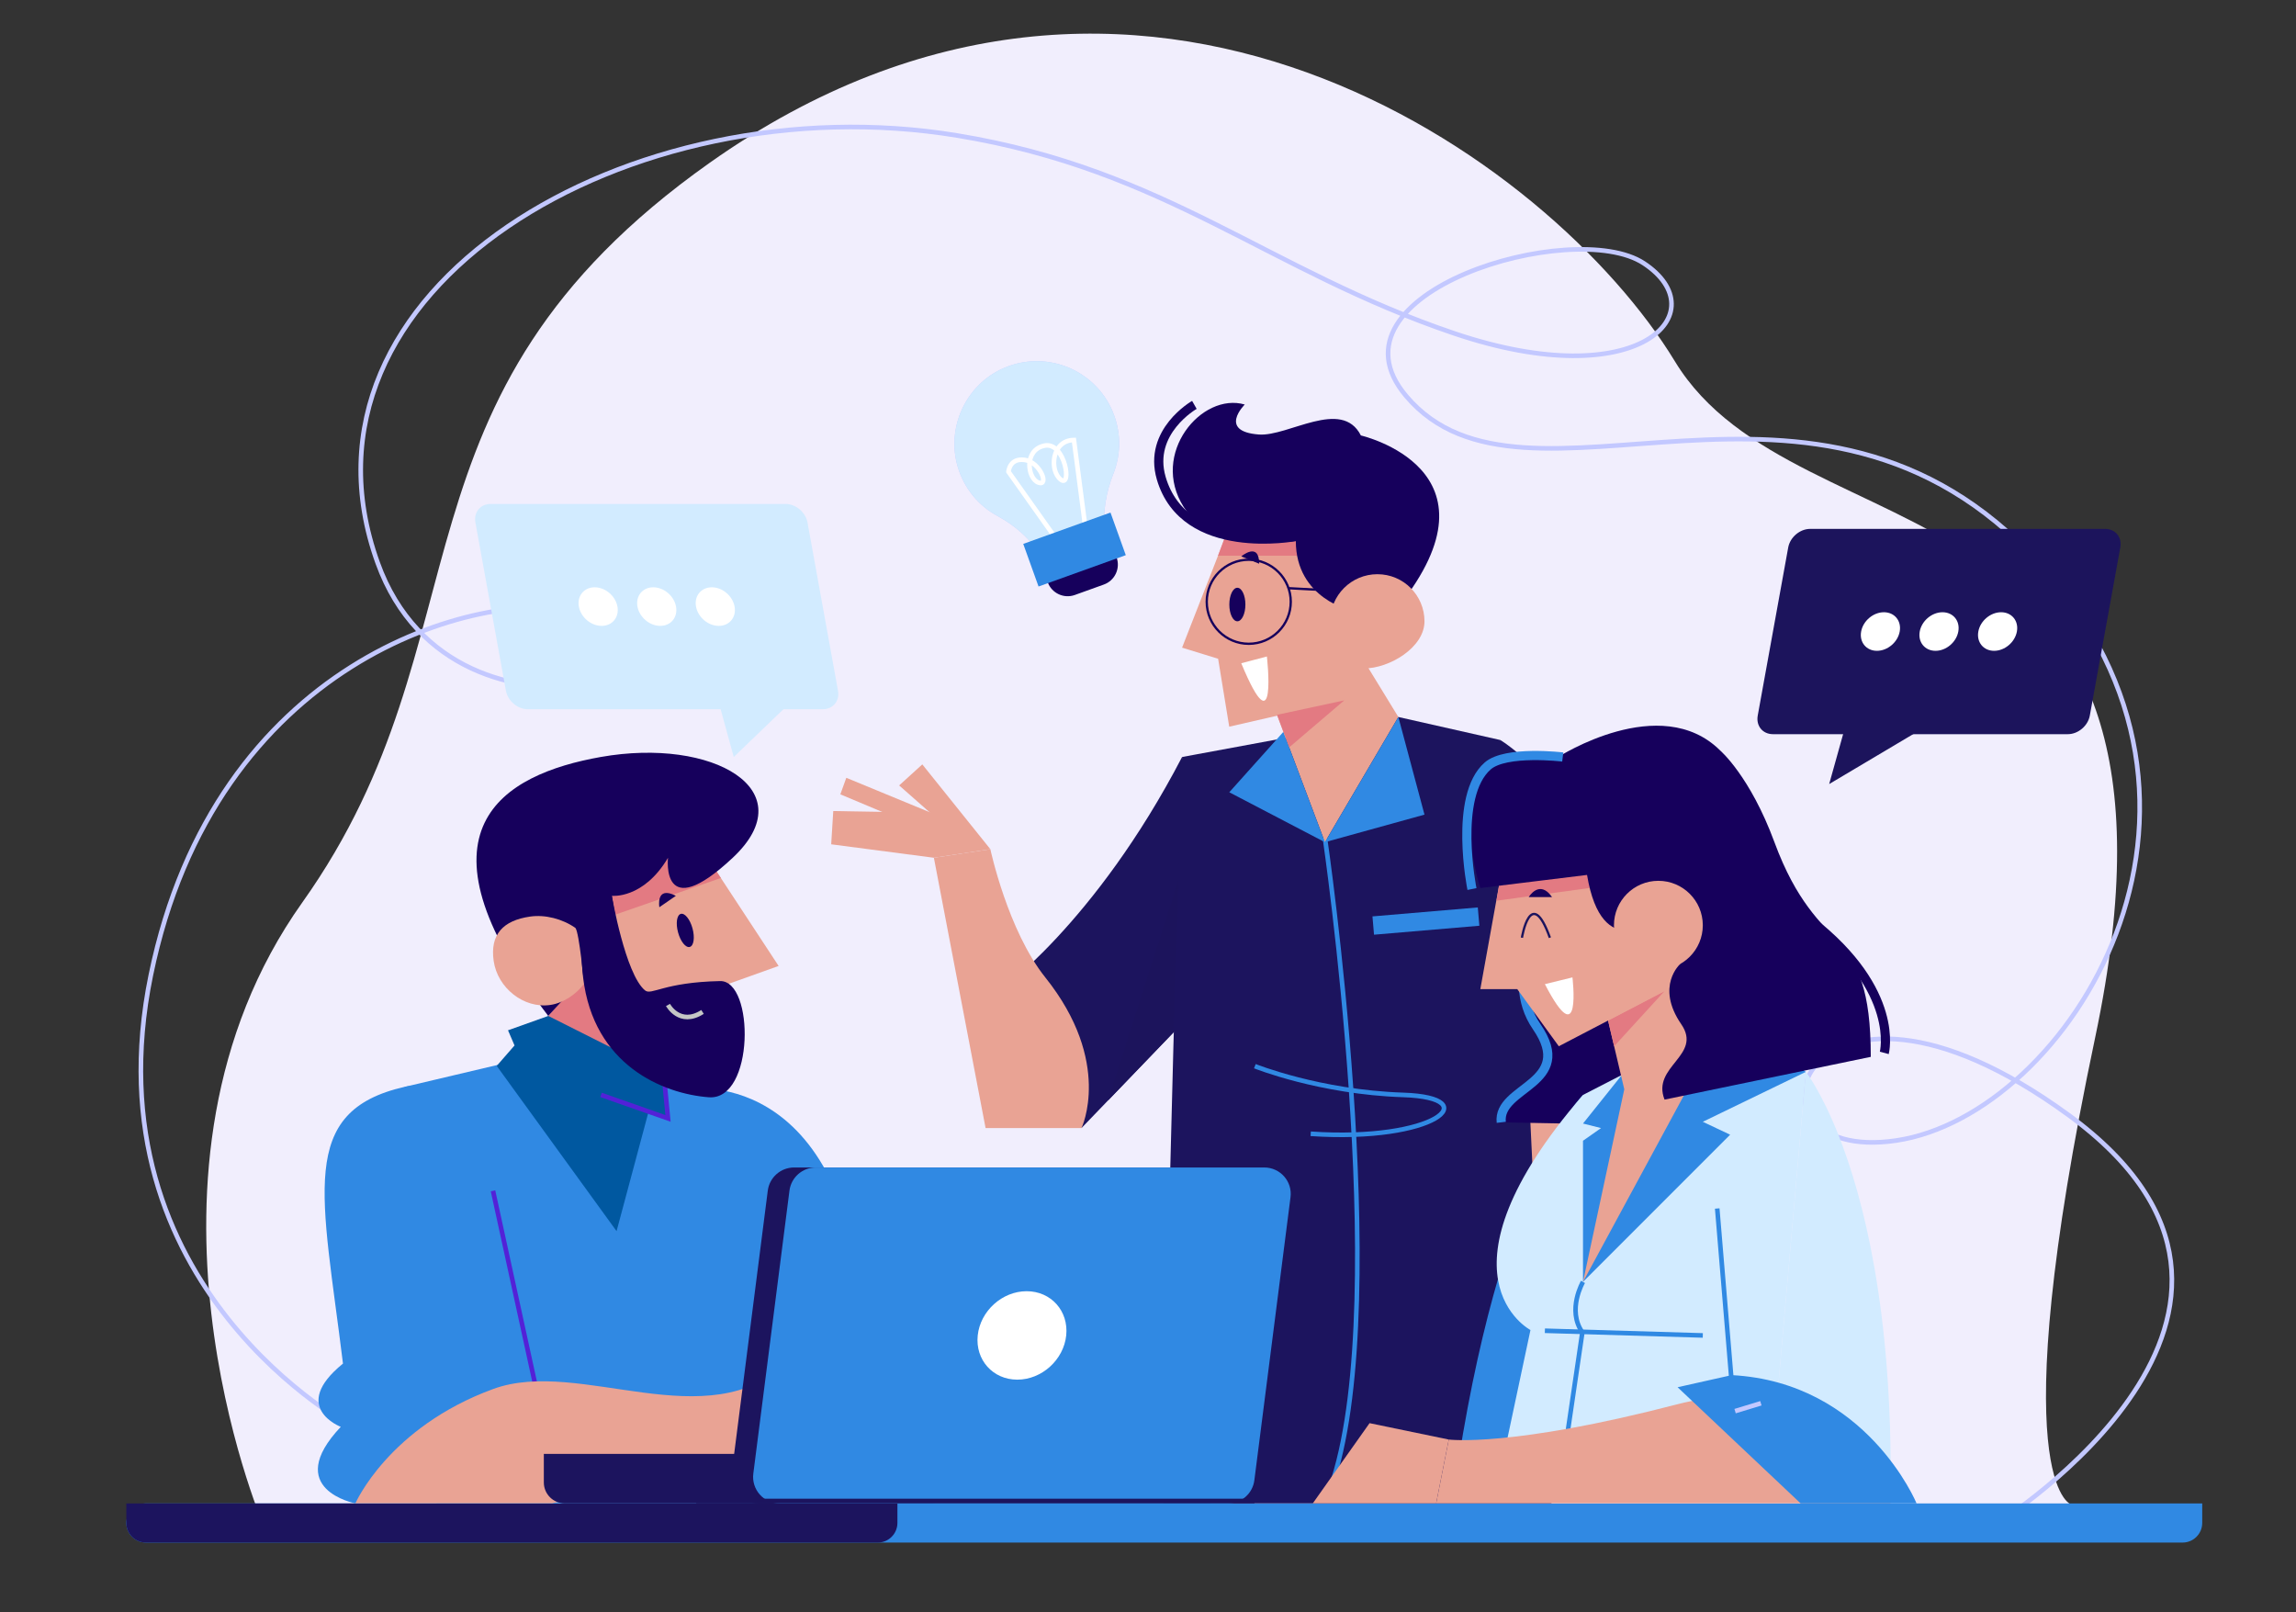 <?xml version="1.0" encoding="utf-8"?>
<!-- Generator: Adobe Illustrator 16.0.0, SVG Export Plug-In . SVG Version: 6.00 Build 0)  -->
<!DOCTYPE svg PUBLIC "-//W3C//DTD SVG 1.1//EN" "http://www.w3.org/Graphics/SVG/1.1/DTD/svg11.dtd">
<svg version="1.1" id="Layer_1" xmlns="http://www.w3.org/2000/svg" xmlns:xlink="http://www.w3.org/1999/xlink" x="0px" y="0px"
	 width="500px" height="351px" viewBox="0 0 500 351" style="enable-background:new 0 0 500 351;" xml:space="preserve">
<rect x="0" y="0" width="500" height="351" fill="#333333" stroke="none"/>
<g>
	<defs>
		<rect id="SVGID_1_" y="-61" width="500" height="500"/>
	</defs>
	<clipPath id="SVGID_2_">
		<use xlink:href="#SVGID_1_"  style="overflow:visible;"/>
	</clipPath>
	<path style="clip-path:url(#SVGID_2_);fill:#F1EEFD;" d="M57.18,331.62c0,0-32.7-76.97,8.66-135.13
		c41.35-58.16,16.13-109.73,88.73-161.06c93.32-65.98,183.33-0.88,210.18,43.26c26.84,44.14,118.01,21.61,91.52,147.2
		c-20.55,97.42-5.22,101.7-5.22,101.7L57.18,331.62z"/>
	<path style="clip-path:url(#SVGID_2_);fill:none;stroke:#C3C8FF;stroke-miterlimit:10;" d="M76.89,310.8
		c0,0-58.02-30.31-44.04-98.48c13.98-68.16,70.92-84.34,94.34-79.33c43.89,9.38-27.82,37.05-44.95-10.45
		C60.74,62.94,137.37,17.82,208.41,29.5c45.65,7.5,67.69,29.36,108.27,43.09c40.44,13.68,57.4-4.64,41.29-15.26
		c-15.29-10.08-70.82,6.37-51.75,28.91c26.11,30.87,89.02-16.96,137.78,36.3c48.76,53.26,6.43,120.22-31.05,125.8
		c-37.49,5.58-21.05-48.22,37.48-5.58c58.53,42.64-15.4,88.87-15.4,88.87"/>
</g>
<g>
	<defs>
		<rect id="SVGID_3_" y="-61" width="500" height="500"/>
	</defs>
	<clipPath id="SVGID_4_">
		<use xlink:href="#SVGID_3_"  style="overflow:visible;"/>
	</clipPath>
	<path style="clip-path:url(#SVGID_4_);fill:#3089E3;" d="M475.31,335.88H31.77c-2.35,0-4.26-1.91-4.26-4.26s1.91-4.26,4.26-4.26
		h447.81v4.26C479.57,333.97,477.66,335.88,475.31,335.88"/>
	<path style="clip-path:url(#SVGID_4_);fill:#1C145E;" d="M191.16,335.88H31.77c-2.35,0-4.26-1.91-4.26-4.26v-4.26h167.92v4.26
		C195.42,333.97,193.51,335.88,191.16,335.88"/>
	<path style="clip-path:url(#SVGID_4_);fill:#1C145E;" d="M257.42,164.83c-19,36.5-40.34,51.37-40.34,51.37l18.43,29.43l32.18-33.45
		L257.42,164.83z"/>
	<path style="clip-path:url(#SVGID_4_);fill:#1C145E;" d="M304.52,156.12l-47.09,8.71c-2.98,89.1-4.1,162.51-4.1,162.51h84.53
		c0,0,2.45-136.44-11.15-166.21L304.52,156.12z"/>
	
		<line style="clip-path:url(#SVGID_4_);fill:none;stroke:#3089E3;stroke-width:4;stroke-miterlimit:10;" x1="299.05" y1="201.53" x2="321.99" y2="199.58"/>
	<path style="clip-path:url(#SVGID_4_);fill:none;stroke:#3089E3;stroke-miterlimit:10;" d="M288.52,182.38
		c0,0,14.56,99.38,1.89,139.59"/>
	<path style="clip-path:url(#SVGID_4_);fill:none;stroke:#3089E3;stroke-miterlimit:10;" d="M273.27,232.15
		c0,0,14.07,5.66,32.3,6.26c18.24,0.6,6.89,10.3-20.14,8.46"/>
	<polygon style="clip-path:url(#SVGID_4_);fill:#E9A394;" points="276.89,152.5 288.52,183.38 304.52,156.12 293.97,138.89 	"/>
	<polygon style="clip-path:url(#SVGID_4_);fill:#3089E3;" points="288.52,183.38 310.21,177.38 304.52,156.12 	"/>
	<polygon style="clip-path:url(#SVGID_4_);fill:#3089E3;" points="279.48,159.36 267.7,172.51 288.52,183.38 	"/>
	<path style="clip-path:url(#SVGID_4_);fill:#E9A394;" d="M235.52,245.63c0,0,6.88-14.34-7.89-32.81
		c-8.19-10.24-11.96-27.92-11.96-27.92l-12.3,1.87l11.26,58.86H235.52z"/>
	<polygon style="clip-path:url(#SVGID_4_);fill:#E9A394;" points="200.85,166.44 195.81,171.02 202.55,176.96 181.46,176.6 
		181.01,183.84 203.36,186.77 215.67,184.9 	"/>
	<polygon style="clip-path:url(#SVGID_4_);fill:#E9A394;" points="204.54,177.71 184.3,169.36 183,172.96 199.88,180.05 	"/>
	<path style="clip-path:url(#SVGID_4_);fill:#1C145E;" d="M326.71,161.13c0,0,27.18,15.47,35.76,73.44l-31.53,7.61L326.71,161.13z"
		/>
	<polygon style="clip-path:url(#SVGID_4_);fill:#E9A394;" points="267.69,114.76 257.42,141.02 265.27,143.44 267.69,158.23 
		292.74,152.49 296.37,112.34 	"/>
	<polygon style="clip-path:url(#SVGID_4_);fill:#E37A82;" points="284.41,121 265.25,121 267.34,115.34 284.41,114.28 	"/>
	<path style="clip-path:url(#SVGID_4_);fill:#16005C;" d="M294.42,132.98c0,0-12.23-2.53-12.23-15.18c0,0-18.14,2.47-24.4-7.38
		c-7.42-11.66,3.92-25.07,13.28-22.34c0,0-5.9,5.85,3.06,6.53c6.39,0.49,18.06-8.01,22.23,0.21c0,0,32.16,7.34,8.15,37.31
		L294.42,132.98z"/>
	<path style="clip-path:url(#SVGID_4_);fill:none;stroke:#16005C;stroke-width:2;stroke-miterlimit:10;" d="M282.2,116.81
		c0,0-24.25,4.69-29.32-12.7c-2.96-10.16,7.22-15.95,7.22-15.95"/>
	
		<circle style="clip-path:url(#SVGID_4_);fill:none;stroke:#16005C;stroke-width:0.5;stroke-miterlimit:10;" cx="271.94" cy="131.03" r="9.15"/>
	
		<line style="clip-path:url(#SVGID_4_);fill:none;stroke:#16005C;stroke-width:0.5;stroke-miterlimit:10;" x1="280.6" y1="128.07" x2="293.63" y2="128.78"/>
	<path style="clip-path:url(#SVGID_4_);fill:#E9A394;" d="M310.21,135.29c0,5.67-7.6,10.27-13.26,10.27c-5.67,0-7.27-4.6-7.27-10.27
		c0-5.67,4.6-10.26,10.27-10.26C305.62,125.02,310.21,129.62,310.21,135.29"/>
	<polygon style="clip-path:url(#SVGID_4_);fill:#E9A394;" points="358.71,235.47 358.71,282.8 335.11,282.8 333.14,241.64 	"/>
	<polygon style="clip-path:url(#SVGID_4_);fill:#1C145C;" points="255.58,224.77 256.58,191.79 241.29,239.63 	"/>
	<polygon style="clip-path:url(#SVGID_4_);fill:#E37A82;" points="278.11,155.64 292.74,152.5 280.75,162.73 	"/>
	<path style="clip-path:url(#SVGID_4_);fill:#16005C;" d="M271.21,131.63c0,2.02-0.78,3.65-1.75,3.65s-1.75-1.63-1.75-3.65
		c0-2.02,0.79-3.65,1.75-3.65S271.21,129.61,271.21,131.63"/>
	<path style="clip-path:url(#SVGID_4_);fill:#16005C;" d="M274.21,122.75c0-4.9-3.9-1.6-3.9-1.6L274.21,122.75z"/>
	<path style="clip-path:url(#SVGID_4_);fill:#FFFFFF;" d="M270.31,144.42l5.58-1.48C275.89,142.94,278.28,163.62,270.31,144.42"/>
	<path style="clip-path:url(#SVGID_4_);fill:#3089E3;" d="M150.17,237.11c0,0,37.61-5.82,38.35,59.77
		c0.12,10.64,6.9,30.48,6.9,30.48h-34.09L150.17,237.11z"/>
	<path style="clip-path:url(#SVGID_4_);fill:#3089E3;" d="M110.85,231.29l-22.73,5.37l6.94,90.7h88.45c0,0-2.97-71.76-36.32-93.29
		L110.85,231.29z"/>
	<path style="clip-path:url(#SVGID_4_);fill:#3089E3;" d="M88.11,236.65c-23.43,5.34-17.95,23.33-13.42,60.26
		c-11.7,9.5-0.48,13.77-0.48,13.77c-12.84,13.61,3.18,16.67,3.18,16.67h42.77C120.17,327.35,111.56,231.3,88.11,236.65"/>
	
		<line style="clip-path:url(#SVGID_4_);fill:none;stroke:#5321D7;stroke-miterlimit:10;" x1="117.63" y1="306.4" x2="107.36" y2="259.29"/>
	<path style="clip-path:url(#SVGID_4_);fill:#E9A394;" d="M77.39,327.35c0,0,7.22-16.58,30.05-24.92
		c18.92-6.91,46.61,11.03,64.33-6.02l3.28,19.19l-54.88,11.74H77.39z"/>
	<polygon style="clip-path:url(#SVGID_4_);fill:#E9A394;" points="152.64,184.57 169.56,210.33 158.7,214.21 156.82,235.14 
		124.19,223.8 127.26,181.22 	"/>
	<polygon style="clip-path:url(#SVGID_4_);fill:#E37A82;" points="127.53,211.63 110.85,231.29 132.24,257.5 141.89,226.88 	"/>
	<polygon style="clip-path:url(#SVGID_4_);fill:#E37A82;" points="133.1,199.46 156.98,191.18 152.64,184.57 129.06,187.03 	"/>
	<path style="clip-path:url(#SVGID_4_);fill:#16005C;" d="M131.04,208.48c0,0,7.23,14.47,2.2-13.42c0,0,6.86,0.77,12.23-8.28
		c0,0-1.67,14.75,14.09,0c15.76-14.75-4.27-26.29-28.75-21.95c-21.21,3.76-42.44,15.75-11.42,56.38L131.04,208.48z"/>
	<path style="clip-path:url(#SVGID_4_);fill:#E9A394;" d="M127.18,214.23c-1.63,2.18-4.42,4.16-7.33,4.59
		c-5.82,0.85-11.5-3.74-12.34-9.56c-0.85-5.82,2.09-8.84,7.91-9.68c3.27-0.48,7.06,0.49,9.89,2.47
		C126.16,203.11,127.18,214.23,127.18,214.23"/>
	<path style="clip-path:url(#SVGID_4_);fill:#16005C;" d="M150.81,202.16c0.54,1.99,0.27,3.79-0.6,4.03s-2.01-1.18-2.55-3.17
		c-0.54-1.99-0.27-3.79,0.6-4.03C149.13,198.75,150.27,200.17,150.81,202.16"/>
	<path style="clip-path:url(#SVGID_4_);fill:#16005C;" d="M143.59,197.54c0,0-0.85-4.78,3.59-2.48L143.59,197.54z"/>
	<polygon style="clip-path:url(#SVGID_4_);fill:#0058A0;" points="108.17,232.09 112.05,227.64 110.63,224.34 119.4,221.21 
		144.54,233.86 145.47,243.52 141.21,242.17 134.27,268.07 	"/>
	<polyline style="clip-path:url(#SVGID_4_);fill:none;stroke:#5321D7;stroke-miterlimit:10;" points="130.89,238.41 145.47,243.52 
		144.54,233.86 	"/>
	<path style="clip-path:url(#SVGID_4_);fill:#16005C;" d="M133.24,195.06c0,0,2.94,17.08,7.23,20.59c1.41,1.15,4.08-1.78,16.35-2.03
		c7.51-0.15,7.5,26.05-2.46,25.3c-9.96-0.75-25.1-6.96-27.37-26.06C125,196.11,133.24,195.06,133.24,195.06"/>
	<path style="clip-path:url(#SVGID_4_);fill:none;stroke:#C4C6C5;stroke-miterlimit:10;" d="M145.47,218.82c0,0,2.53,4.71,7.52,1.52
		"/>
	<path style="clip-path:url(#SVGID_4_);fill:#1C145E;" d="M202.4,316.57h-83.97v6.22c0,2.52,2.04,4.56,4.56,4.56h79.41
		c2.52,0,4.56-2.04,4.56-4.56v-1.66C206.96,318.61,204.92,316.57,202.4,316.57"/>
	<path style="clip-path:url(#SVGID_4_);fill:#1C145E;" d="M270.6,254.21h-97.68c-2.9,0-5.35,2.16-5.72,5.04l-7.87,61.61
		c-0.44,3.45,2.25,6.5,5.72,6.5h97.68c2.9,0,5.35-2.16,5.72-5.04l7.87-61.61C276.76,257.26,274.07,254.21,270.6,254.21"/>
	<path style="clip-path:url(#SVGID_4_);fill:#3089E3;" d="M275.32,254.21h-97.68c-2.9,0-5.35,2.16-5.72,5.04l-7.87,61.61
		c-0.44,3.45,2.25,6.5,5.72,6.5h97.67c2.9,0,5.35-2.16,5.72-5.04l7.87-61.61C281.49,257.26,278.8,254.21,275.32,254.21"/>
	<path style="clip-path:url(#SVGID_4_);fill:#FFFFFF;" d="M232.19,290.78c-0.56,5.32-5.33,9.63-10.65,9.63
		c-5.32,0-9.18-4.31-8.62-9.63s5.33-9.63,10.65-9.63C228.89,281.15,232.74,285.46,232.19,290.78"/>
	
		<line style="clip-path:url(#SVGID_4_);fill:none;stroke:#1C145E;stroke-miterlimit:10;" x1="273.19" y1="326.83" x2="151.61" y2="326.83"/>
	<path style="clip-path:url(#SVGID_4_);fill:#16005C;" d="M326.93,244.38l40.36,0.77l-9.15-49.37l-21.46,2.43
		c0,0-9.67,14.27-2.03,25.36C343.26,236.08,326.04,236.55,326.93,244.38"/>
	<path style="clip-path:url(#SVGID_4_);fill:none;stroke:#3089E3;stroke-width:2;stroke-miterlimit:10;" d="M336.68,198.2
		c0,0-9.67,14.27-2.03,25.36c8.61,12.52-8.6,12.98-7.72,20.82"/>
	<path style="clip-path:url(#SVGID_4_);fill:#3089E3;" d="M344.73,238.41c0,0-18.36,18.02-28.05,85.93h20.44L344.73,238.41z"/>
	<path style="clip-path:url(#SVGID_4_);fill:#D2EBFF;" d="M393.26,233.39l-7.99,90.95H325.9l7.39-34.74c0,0-22.6-11.79,11.44-51.19
		l8.46-4.35l36.76-2.78L393.26,233.39z"/>
	<path style="clip-path:url(#SVGID_4_);fill:none;stroke:#3089E3;stroke-miterlimit:10;" d="M344.73,279.12c0,0-3.56,6.1-0.14,10.99
		l-5.04,34.23"/>
	
		<line style="clip-path:url(#SVGID_4_);fill:#3089E3;stroke:#3089E3;stroke-miterlimit:10;" x1="336.43" y1="289.76" x2="370.82" y2="290.78"/>
	
		<line style="clip-path:url(#SVGID_4_);fill:none;stroke:#3089E3;stroke-miterlimit:10;" x1="377.6" y1="306.88" x2="373.96" y2="263.14"/>
	<path style="clip-path:url(#SVGID_4_);fill:#D2EBFF;" d="M393.26,233.39c0,0,3.28,4.13,7.08,13.69
		c5.38,13.56,11.8,38.07,11.38,77.26h-26.45L393.26,233.39z"/>
	<path style="clip-path:url(#SVGID_4_);fill:#E9A394;" d="M411.72,327.34c0,0-13.21-30.22-46.45-21.57
		c-36.29,9.44-49.77,7.68-49.77,7.68l-2.75,13.89H411.72z"/>
	<path style="clip-path:url(#SVGID_4_);fill:#3089E3;" d="M377.12,299.42l-11.79,2.64l26.79,25.29h25.25
		C417.37,327.34,406.48,300.96,377.12,299.42"/>
	
		<line style="clip-path:url(#SVGID_4_);fill:none;stroke:#C3C8FF;stroke-miterlimit:10;" x1="377.85" y1="307.26" x2="383.47" y2="305.55"/>
	<polygon style="clip-path:url(#SVGID_4_);fill:#E9A394;" points="315.5,313.45 298.25,309.88 285.89,327.34 312.75,327.34 	"/>
	<polygon style="clip-path:url(#SVGID_4_);fill:#3089E3;" points="344.73,279.12 376.77,247.07 370.82,244.26 393.26,233.39 
		382.96,226.84 358.97,226.84 344.73,244.64 348.66,245.63 344.73,248.39 	"/>
	<polygon style="clip-path:url(#SVGID_4_);fill:#E9A394;" points="367.13,237.73 377.6,230.5 366.3,205.23 348.78,216.23 
		353.72,237.19 344.73,279.12 	"/>
	<polygon style="clip-path:url(#SVGID_4_);fill:#E37A82;" points="350.19,222.21 362.48,215.81 351.51,227.81 	"/>
	<polygon style="clip-path:url(#SVGID_4_);fill:#E9A394;" points="327.74,185.63 322.37,215.38 330.42,215.38 339.46,227.81 
		362.48,215.81 346.38,179.93 	"/>
	<polygon style="clip-path:url(#SVGID_4_);fill:#E37A82;" points="326.44,192.85 325.9,196.12 347.13,193.22 346.8,189.15 	"/>
	<path style="clip-path:url(#SVGID_4_);fill:#16005C;" d="M386.42,183.38c-5.32-14.41-11.81-19.96-11.81-19.96
		c-13.02-12.94-35.29,1.42-35.29,1.42c-28.53-6.91-16.95,28.52-16.95,28.52l23.24-2.85c3.25,19.49,14.87,9.62,14.87,9.62l5.42,9.77
		c0,0-5.47,4.83,0.23,13.12c4.69,6.82-6.54,9.14-3.64,16.41l44.91-9.31C407.4,200.55,396.03,209.42,386.42,183.38"/>
	<path style="clip-path:url(#SVGID_4_);fill:none;stroke:#3089E3;stroke-width:2;stroke-miterlimit:10;" d="M320.55,193.58
		c0,0-4.11-20.23,3.44-26.81c3.94-3.43,16.33-1.94,16.33-1.94"/>
	<path style="clip-path:url(#SVGID_4_);fill:none;stroke:#16005C;stroke-width:2;stroke-miterlimit:10;" d="M410.34,229.26
		c0,0,3.59-13.45-15.96-28.7"/>
	<path style="clip-path:url(#SVGID_4_);fill:#E9A394;" d="M370.82,201.47c0,5.34-4.33,9.68-9.68,9.68c-5.34,0-9.67-4.33-9.67-9.68
		s4.33-9.68,9.67-9.68C366.49,191.79,370.82,196.13,370.82,201.47"/>
	<path style="clip-path:url(#SVGID_4_);fill:#FFFFFF;" d="M336.43,214.29l6-1.47C342.43,212.81,344.53,229.92,336.43,214.29"/>
	<path style="clip-path:url(#SVGID_4_);fill:none;stroke:#1C145E;stroke-width:0.5;stroke-miterlimit:10;" d="M331.43,204.18
		c0,0,1.91-11.64,6.09,0"/>
	<path style="clip-path:url(#SVGID_4_);fill:#16005C;" d="M332.91,195.33c0,0,2.33-3.94,5.08,0H332.91z"/>
	<path style="clip-path:url(#SVGID_4_);fill:#C3C8FF;" d="M242.65,90.51c-3.48-9.68-14.42-14.52-24.01-10.39
		c-8.25,3.56-12.63,12.92-10.07,21.54c1.43,4.82,4.66,8.54,8.71,10.72c3.74,2.01,6.94,4.87,9.29,8.4l0.68,1.02l13.44-4.83
		l-0.13-1.21c-0.44-4.29,0.31-8.58,1.89-12.59C244.01,99.25,244.19,94.78,242.65,90.51"/>
	<path style="clip-path:url(#SVGID_4_);fill:#D2EBFF;" d="M242.65,90.51c-3.48-9.68-14.42-14.52-24.01-10.39
		c-8.25,3.56-12.63,12.92-10.07,21.54c1.43,4.82,4.66,8.54,8.71,10.72c3.74,2.01,6.94,4.87,9.29,8.4l0.68,1.02l13.44-4.83
		l-0.13-1.21c-0.44-4.29,0.31-8.58,1.89-12.59C244.01,99.25,244.19,94.78,242.65,90.51"/>
	<path style="clip-path:url(#SVGID_4_);fill:none;stroke:#FFFFFF;stroke-miterlimit:10;" d="M230.33,117.83l-10.71-15.11
		c0,0,0.19-3.06,3.56-2.57c3.36,0.49,5.37,5.79,2.97,4.93c-2.4-0.86-3.25-7.09,1.29-8.04c4.54-0.95,6.06,9.36,3.55,7.38
		c-2.51-1.99-1.98-8.55,2.88-8.61l2.85,21.79"/>
	<path style="clip-path:url(#SVGID_4_);fill:#16005C;" d="M240.38,127.28l-6.31,2.27c-2.4,0.86-5.04-0.38-5.91-2.78l-1.33-3.71
		c-0.86-2.4,0.38-5.04,2.78-5.91l6.31-2.27c2.4-0.86,5.04,0.38,5.91,2.78l1.33,3.71C244.03,123.77,242.78,126.42,240.38,127.28"/>
	
		<rect x="223.95" y="114.64" transform="matrix(0.941 -0.338 0.338 0.941 -26.654 86.247)" style="clip-path:url(#SVGID_4_);fill:#3089E3;" width="20.19" height="9.86"/>
	<line style="clip-path:url(#SVGID_4_);fill:#3089E3;" x1="225.32" y1="74.06" x2="223.42" y2="63.19"/>
	<line style="clip-path:url(#SVGID_4_);fill:#3089E3;" x1="211.63" y1="80.53" x2="202.55" y2="71.67"/>
	<line style="clip-path:url(#SVGID_4_);fill:#3089E3;" x1="202.17" y1="96.64" x2="191.81" y2="97.38"/>
	<line style="clip-path:url(#SVGID_4_);fill:#3089E3;" x1="240.25" y1="80.01" x2="244.91" y2="71.37"/>
	<path style="clip-path:url(#SVGID_4_);fill:#1C145C;" d="M386.09,159.86h64.23c2.23,0,4.37-1.81,4.78-4.04l6.64-36.62
		c0.41-2.23-1.08-4.04-3.31-4.04H394.2c-2.23,0-4.37,1.81-4.78,4.04l-6.64,36.62C382.38,158.05,383.86,159.86,386.09,159.86"/>
	<path style="clip-path:url(#SVGID_4_);fill:#FFFFFF;" d="M430.82,137.51c-0.42,2.32,1.12,4.2,3.44,4.2s4.54-1.88,4.96-4.2
		c0.42-2.32-1.12-4.2-3.44-4.2C433.46,133.31,431.24,135.19,430.82,137.51"/>
	<path style="clip-path:url(#SVGID_4_);fill:#FFFFFF;" d="M418.06,137.51c-0.42,2.32,1.12,4.2,3.44,4.2c2.32,0,4.54-1.88,4.96-4.2
		c0.42-2.32-1.12-4.2-3.44-4.2S418.48,135.19,418.06,137.51"/>
	<path style="clip-path:url(#SVGID_4_);fill:#FFFFFF;" d="M405.3,137.51c-0.42,2.32,1.12,4.2,3.44,4.2c2.32,0,4.54-1.88,4.96-4.2
		c0.42-2.32-1.12-4.2-3.44-4.2S405.72,135.19,405.3,137.51"/>
	<polygon style="clip-path:url(#SVGID_4_);fill:#1C145C;" points="420.66,157.46 398.34,170.72 402.34,156.41 	"/>
	<path style="clip-path:url(#SVGID_4_);fill:#D2EBFF;" d="M179.18,154.43h-64.23c-2.23,0-4.37-1.81-4.78-4.04l-6.64-36.62
		c-0.4-2.23,1.08-4.04,3.31-4.04h64.23c2.23,0,4.37,1.81,4.78,4.04l6.64,36.62C182.9,152.62,181.41,154.43,179.18,154.43"/>
	<path style="clip-path:url(#SVGID_4_);fill:#FFFFFF;" d="M134.46,132.08c0.42,2.32-1.12,4.2-3.44,4.2c-2.32,0-4.54-1.88-4.96-4.2
		c-0.42-2.32,1.12-4.2,3.44-4.2C131.82,127.88,134.04,129.76,134.46,132.08"/>
	<path style="clip-path:url(#SVGID_4_);fill:#FFFFFF;" d="M147.22,132.08c0.42,2.32-1.12,4.2-3.44,4.2c-2.32,0-4.54-1.88-4.96-4.2
		c-0.42-2.32,1.12-4.2,3.44-4.2C144.57,127.88,146.8,129.76,147.22,132.08"/>
	<path style="clip-path:url(#SVGID_4_);fill:#FFFFFF;" d="M159.97,132.08c0.42,2.32-1.12,4.2-3.44,4.2c-2.32,0-4.54-1.88-4.96-4.2
		c-0.42-2.32,1.12-4.2,3.44-4.2C157.33,127.88,159.55,129.76,159.97,132.08"/>
	<polygon style="clip-path:url(#SVGID_4_);fill:#D2EBFF;" points="156.27,152.03 159.79,164.83 174.04,151.13 	"/>
</g>
<g>
	<path style="fill:#080607;" d="M265.59,402.16c-0.17,0-0.34,0.01-0.51,0.02l-0.07-0.63c0.19-0.15,0.29-0.39,0.27-0.64
		c-0.05-0.39-0.4-0.67-0.8-0.63c-0.39,0.05-0.67,0.4-0.63,0.8c0.03,0.25,0.19,0.46,0.41,0.56l0.07,0.62
		c-0.71,0.12-1.4,0.33-2.06,0.65l0.33,0.68c0.93-0.45,1.94-0.67,3-0.67c0.5,0,0.99,0.05,1.47,0.16l0.16-0.74
		C266.69,402.22,266.14,402.16,265.59,402.16"/>
</g>
</svg>
